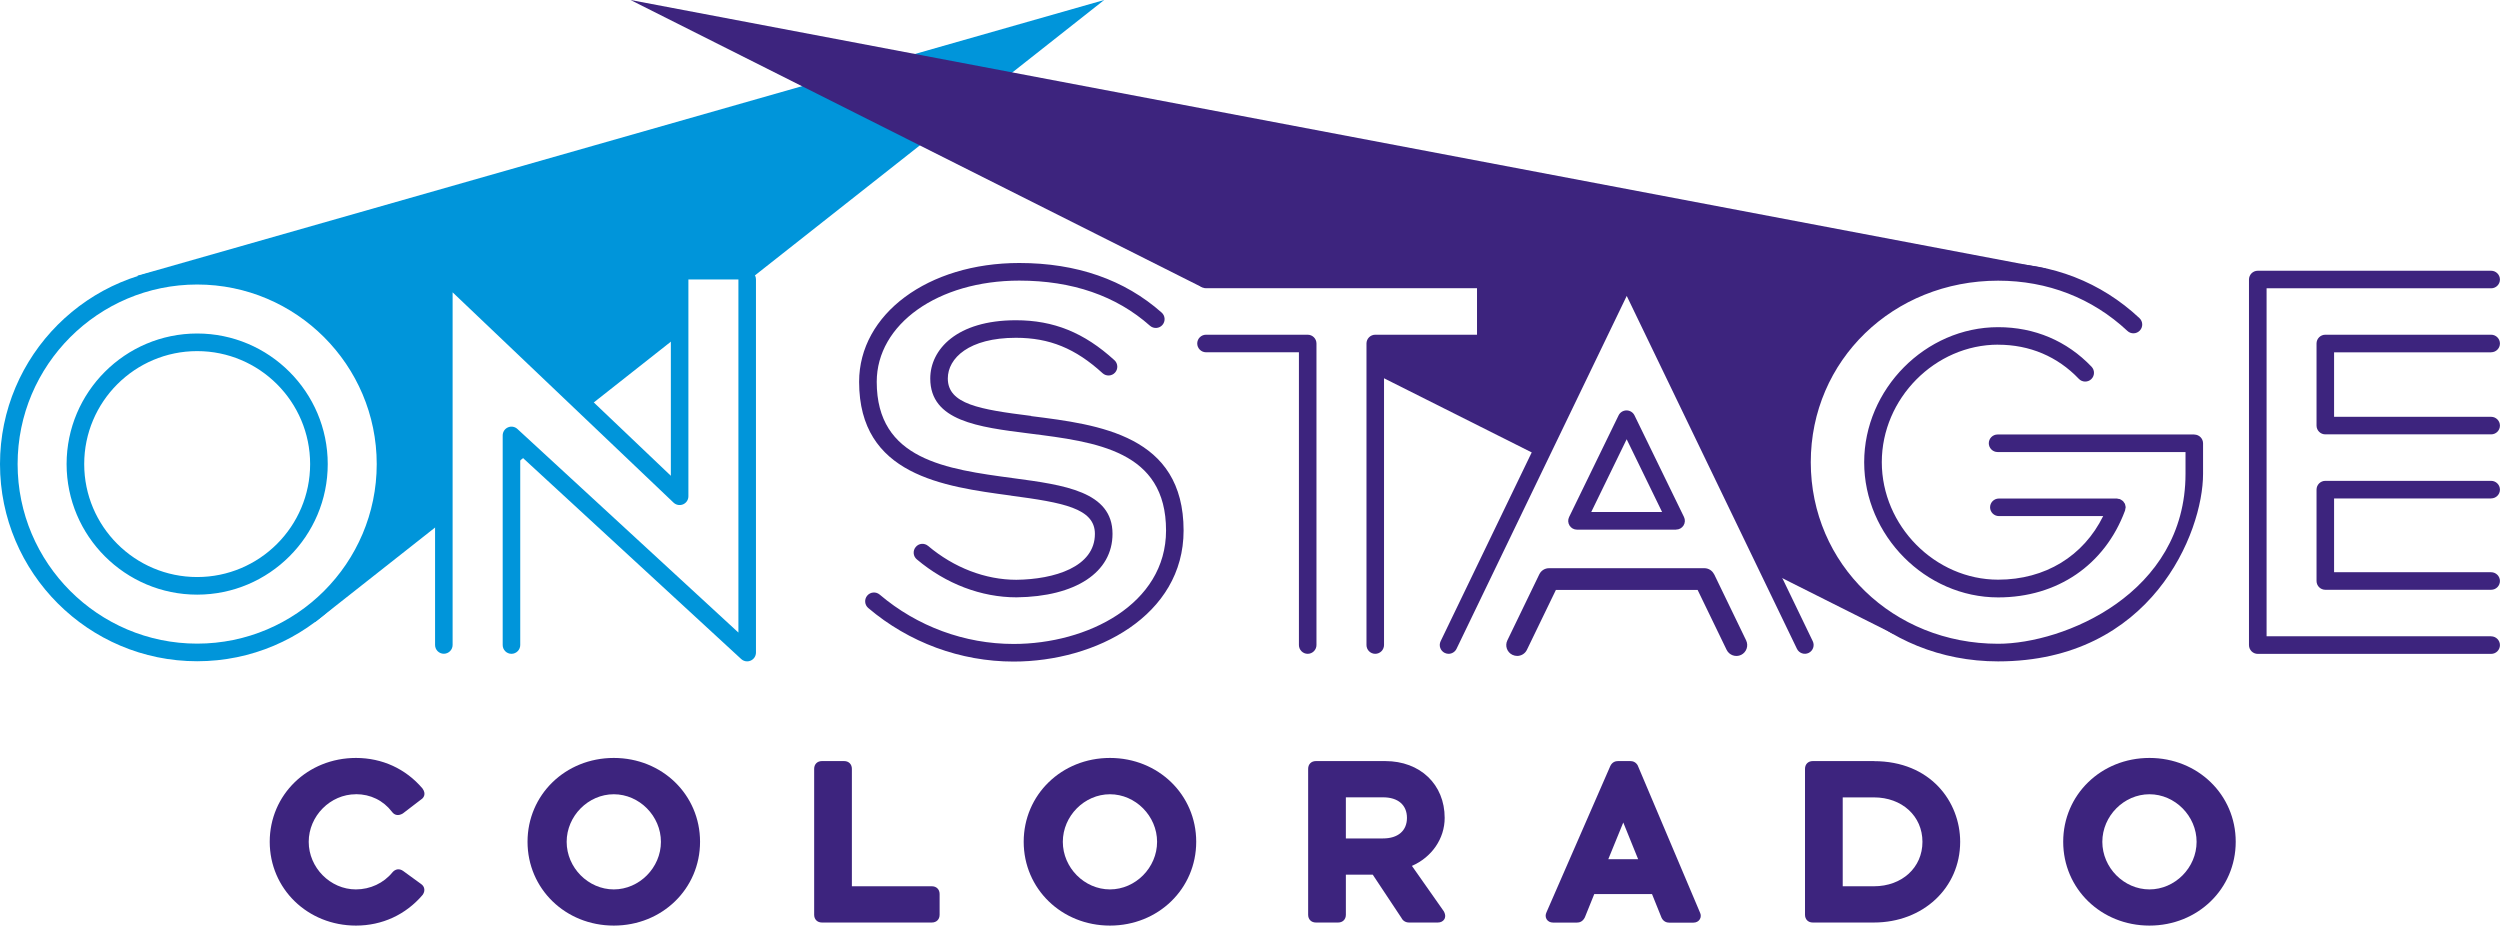 <?xml version="1.0" encoding="UTF-8"?>
<svg id="Layer_1" data-name="Layer 1" xmlns="http://www.w3.org/2000/svg" width="390.4" height="144.55" viewBox="0 0 390.4 144.55">
  <defs>
    <style>
      .cls-1 {
        fill: #3d247e;
      }

      .cls-2 {
        fill: #0095da;
      }
    </style>
  </defs>
  <g>
    <path class="cls-2" d="M21.48,43.05l.63,1.31c2.74-.85,5.66-1.31,8.68-1.31,16.25,0,29.42,13.17,29.42,29.42,0,10.05-5.04,18.91-12.73,24.21l1.78.42,20.06-15.81v-38.83l22.32,21.24,14.5-11.43v-8.63h10.55v.31l26.97-21.26L172.43,0,21.48,43.05Z"/>
    <polygon class="cls-2" points="79.86 72.98 82.77 70.68 79.86 68 79.86 72.98"/>
  </g>
  <path class="cls-1" d="M98.46,0l89.29,44.88.59-1.24h42.31v10h-15.88v4.75l25.66,12.88,13.61-28.21,22.3,46.23,19.36,9.72.59-1.42c-8.48-5.16-14.16-14.46-14.16-25.12,0-16.25,13.17-29.42,29.42-29.42,2.45,0,4.82.33,7.09.9l.84-2.02L98.46,0Z"/>
  <g>
    <path class="cls-1" d="M55.59,124.02c2.26,0,4.26.98,5.61,2.74.4.56,1.01.69,1.71.27l2.78-2.13c.38-.22.52-.52.57-.73.05-.23.05-.59-.29-1.05-2.61-3.07-6.3-4.76-10.38-4.76-7.55,0-13.47,5.75-13.47,13.09s5.92,13.09,13.47,13.09c4.08,0,7.77-1.69,10.42-4.81.27-.38.28-.73.24-.95-.05-.3-.23-.56-.5-.74l-2.79-2.03c-.57-.41-1.21-.33-1.67.21-1.38,1.69-3.47,2.67-5.72,2.67-3.99,0-7.36-3.4-7.36-7.43s3.37-7.43,7.36-7.43Z"/>
    <path class="cls-1" d="M95.85,118.36c-7.55,0-13.47,5.75-13.47,13.09s5.92,13.09,13.47,13.09,13.47-5.75,13.47-13.09-5.92-13.09-13.47-13.09ZM95.85,138.89c-3.99,0-7.36-3.4-7.36-7.43s3.37-7.43,7.36-7.43,7.36,3.4,7.36,7.43-3.37,7.43-7.36,7.43Z"/>
    <path class="cls-1" d="M145.52,138.4h-12.49v-18.34c0-.72-.49-1.21-1.21-1.21h-3.47c-.72,0-1.21.49-1.21,1.21v22.79c0,.72.49,1.21,1.21,1.21h17.17c.72,0,1.21-.49,1.21-1.21v-3.24c0-.72-.49-1.21-1.21-1.21Z"/>
    <path class="cls-1" d="M173.33,118.36c-7.55,0-13.47,5.75-13.47,13.09s5.92,13.09,13.47,13.09,13.47-5.75,13.47-13.09-5.92-13.09-13.47-13.09ZM173.33,138.89c-3.99,0-7.36-3.4-7.36-7.43s3.37-7.43,7.36-7.43,7.36,3.4,7.36,7.43-3.37,7.43-7.36,7.43Z"/>
    <path class="cls-1" d="M220.48,135.22c3.1-1.35,5.12-4.25,5.12-7.5,0-5.22-3.82-8.87-9.28-8.87h-10.83c-.72,0-1.21.49-1.21,1.21v22.79c0,.72.49,1.21,1.21,1.21h3.47c.72,0,1.21-.49,1.21-1.21v-6.26h4.2l4.48,6.75c.23.46.66.72,1.2.72h4.49c.45,0,.81-.19,1.01-.52.12-.2.26-.61-.09-1.24l-4.98-7.09ZM210.17,124.51h5.81c2.34,0,3.73,1.2,3.73,3.21s-1.4,3.21-3.73,3.21h-5.81v-6.41Z"/>
    <path class="cls-1" d="M255.79,119.61c-.31-.63-.83-.76-1.2-.76h-1.92c-.38,0-.89.13-1.2.76l-9.96,22.83c-.19.38-.19.78.01,1.11.2.33.57.52,1,.52h3.74c.38,0,.89-.13,1.23-.81l1.47-3.64h9.02l1.49,3.7c.31.63.83.76,1.2.76h3.77c.43,0,.8-.19,1-.52.2-.32.2-.73.03-1.06l-9.68-22.87ZM255.81,134.17h-4.66l2.34-5.73,2.32,5.73Z"/>
    <path class="cls-1" d="M292.63,118.85h-9.55c-.72,0-1.21.49-1.21,1.21v22.79c0,.72.49,1.21,1.21,1.21h9.55c7.68,0,13.47-5.42,13.47-12.6,0-6.26-4.63-12.6-13.47-12.6ZM292.63,138.4h-4.87v-13.88h4.87c4.39,0,7.58,2.92,7.58,6.94s-3.19,6.94-7.58,6.94Z"/>
    <path class="cls-1" d="M335.66,118.36c-7.55,0-13.47,5.75-13.47,13.09s5.92,13.09,13.47,13.09,13.47-5.75,13.47-13.09-5.92-13.09-13.47-13.09ZM335.66,138.89c-3.99,0-7.36-3.4-7.36-7.43s3.37-7.43,7.36-7.43,7.36,3.4,7.36,7.43-3.37,7.43-7.36,7.43Z"/>
  </g>
  <g>
    <path class="cls-2" d="M106.67,78.76c.51-.22.83-.71.83-1.26v-33.86c0-.76-.62-1.37-1.37-1.37s-1.37.62-1.37,1.37v30.66l-34.5-32.84c-.4-.38-.98-.48-1.49-.27-.5.22-.83.71-.83,1.26v58.27c0,.76.62,1.37,1.37,1.37s1.37-.62,1.37-1.37v-55.07l34.5,32.84c.4.38.98.48,1.49.27Z"/>
    <path class="cls-2" d="M116.68,42.27c-.76,0-1.37.62-1.37,1.37v55.14l-34.51-31.79c-.4-.37-.98-.47-1.48-.25-.5.22-.82.71-.82,1.26v32.73c0,.76.62,1.37,1.37,1.37s1.37-.62,1.37-1.37v-29.6l34.51,31.79c.26.24.59.36.93.36.19,0,.37-.04.55-.12.5-.22.82-.71.82-1.26v-58.27c0-.76-.62-1.37-1.37-1.37Z"/>
    <path class="cls-2" d="M30.79,41.68C13.81,41.68,0,55.49,0,72.47s13.81,30.79,30.79,30.79,30.79-13.81,30.79-30.79-13.81-30.79-30.79-30.79ZM30.79,100.51c-15.46,0-28.04-12.58-28.04-28.04s12.58-28.04,28.04-28.04,28.04,12.58,28.04,28.04-12.58,28.04-28.04,28.04Z"/>
    <path class="cls-2" d="M30.79,52.08c-11.24,0-20.39,9.15-20.39,20.39s9.15,20.39,20.39,20.39,20.39-9.15,20.39-20.39-9.15-20.39-20.39-20.39ZM30.79,90.11c-9.73,0-17.64-7.91-17.64-17.64s7.91-17.64,17.64-17.64,17.64,7.91,17.64,17.64-7.91,17.64-17.64,17.64Z"/>
  </g>
  <g>
    <path class="cls-1" d="M161.03,64.95c-8.07-1.01-13.02-1.84-13.02-5.85,0-3.16,3.29-6.35,10.63-6.35,5.24,0,9.29,1.65,13.54,5.53.56.51,1.43.47,1.94-.09.51-.56.47-1.43-.09-1.94-4.74-4.32-9.49-6.24-15.39-6.24-9.24,0-13.37,4.57-13.37,9.1,0,6.64,7.49,7.58,15.43,8.58,10.52,1.32,21.39,2.68,21.39,15.15,0,11.51-12.27,17.72-23.81,17.72-7.63,0-15.06-2.74-20.91-7.71-.58-.49-1.45-.42-1.94.16-.49.58-.42,1.45.16,1.94,6.35,5.39,14.41,8.36,22.69,8.36,12.87,0,26.55-7.17,26.55-20.46,0-14.89-13.19-16.54-23.8-17.87Z"/>
    <path class="cls-1" d="M157.87,77.4c8.13,1.09,13.11,1.96,13.11,5.97,0,5.18-6.34,7.1-12.26,7.17-4.84,0-9.74-1.88-13.79-5.29-.58-.49-1.45-.42-1.93.17-.49.58-.41,1.45.17,1.93,4.54,3.83,10.07,5.93,15.57,5.93,9.25-.11,14.99-3.91,14.99-9.92,0-6.61-7.53-7.62-15.5-8.69-10.48-1.41-21.32-2.86-21.32-15.04,0-9.01,9.57-15.81,22.26-15.81,8.27,0,15.14,2.37,20.41,7.05.57.5,1.44.45,1.94-.12.5-.57.45-1.44-.12-1.94-5.79-5.13-13.27-7.74-22.23-7.74-14.26,0-25.01,7.98-25.01,18.56,0,14.58,13.14,16.34,23.7,17.76Z"/>
    <path class="cls-1" d="M342.67,67.85h-30.73c-.76,0-1.37.62-1.37,1.37s.62,1.37,1.37,1.37h29.35v3.4c0,18.75-19.06,26.54-29.26,26.54-16.41,0-29.26-12.45-29.26-28.35s12.85-28.35,29.26-28.35c7.71,0,14.69,2.71,20.19,7.85.55.52,1.42.49,1.94-.07.52-.55.49-1.42-.07-1.94-6.01-5.62-13.64-8.59-22.07-8.59-17.95,0-32.01,13.66-32.01,31.1s14.06,31.1,32.01,31.1c23.95,0,32.01-20.11,32.01-29.28v-4.77c0-.76-.62-1.37-1.37-1.37Z"/>
    <path class="cls-1" d="M312.03,53.83c4.92,0,9.27,1.84,12.6,5.33.52.55,1.4.57,1.94.05.55-.52.57-1.39.05-1.94-3.86-4.04-8.9-6.18-14.59-6.18-11.34,0-20.92,9.66-20.92,21.1s9.58,21.1,20.92,21.1c9.24,0,16.64-5.05,19.8-13.52,0,0,0,0,0-.01,0-.02.01-.03.02-.05.03-.08.02-.16.04-.24.01-.08.05-.15.05-.24,0-.01,0-.02,0-.03,0-.11-.04-.21-.06-.31-.02-.07-.02-.15-.05-.21-.04-.08-.1-.15-.15-.22-.05-.07-.09-.15-.15-.21-.05-.05-.12-.08-.19-.13-.09-.06-.17-.13-.27-.16,0,0-.02-.01-.03-.02-.08-.03-.16-.02-.24-.04-.08-.01-.15-.05-.24-.05h-18.42c-.76,0-1.37.62-1.37,1.37s.62,1.37,1.37,1.37h16.29c-3.07,6.24-9.05,9.93-16.4,9.93-9.85,0-18.17-8.41-18.17-18.35s8.32-18.35,18.17-18.35Z"/>
    <path class="cls-1" d="M389.02,99.36h-35.07v-54.34h35.07c.76,0,1.37-.62,1.37-1.37s-.62-1.37-1.37-1.37h-36.45c-.76,0-1.37.62-1.37,1.37v57.09c0,.76.62,1.37,1.37,1.37h36.45c.76,0,1.37-.62,1.37-1.37s-.62-1.37-1.37-1.37Z"/>
    <path class="cls-1" d="M389.02,55.01c.76,0,1.37-.62,1.37-1.37s-.62-1.37-1.37-1.37h-25.9c-.76,0-1.37.62-1.37,1.37v12.82c0,.76.62,1.37,1.37,1.37h25.9c.76,0,1.37-.62,1.37-1.37s-.62-1.37-1.37-1.37h-24.53v-10.07h24.53Z"/>
    <path class="cls-1" d="M389.02,77.83c.76,0,1.37-.62,1.37-1.37s-.62-1.37-1.37-1.37h-25.9c-.76,0-1.37.62-1.37,1.37v14.27c0,.76.62,1.37,1.37,1.37h25.9c.76,0,1.37-.62,1.37-1.37s-.62-1.37-1.37-1.37h-24.53v-11.52h24.53Z"/>
    <path class="cls-1" d="M255.26,42.46c-.46-.95-2.02-.95-2.47,0l-27.82,57.67c-.33.68-.04,1.5.64,1.83.19.09.4.14.6.14.51,0,1-.29,1.24-.78l26.58-55.11,26.58,55.11c.33.68,1.15.97,1.83.64.68-.33.97-1.15.64-1.83l-27.82-57.67Z"/>
    <path class="cls-1" d="M267.67,89.68c-.28-.58-.87-.95-1.52-.95h-24.25c-.65,0-1.24.37-1.52.95l-4.99,10.32c-.41.84-.06,1.85.79,2.26.24.11.49.17.74.17.63,0,1.23-.35,1.52-.95l4.53-9.36h22.13l4.53,9.36c.41.84,1.42,1.19,2.26.79.84-.41,1.19-1.42.79-2.26l-4.99-10.32Z"/>
    <path class="cls-1" d="M261.74,82.7c.47,0,.91-.24,1.16-.64.25-.4.28-.9.07-1.33l-7.73-15.87c-.23-.47-.71-.77-1.24-.77s-1.01.3-1.24.77l-7.73,15.88c-.21.43-.18.93.07,1.33.25.4.69.64,1.16.64h15.45ZM254.02,68.59l5.53,11.36h-11.06l5.53-11.36Z"/>
    <path class="cls-1" d="M188.33,45.01h42.31c.76,0,1.37-.62,1.37-1.37s-.62-1.37-1.37-1.37h-42.31c-.76,0-1.37.62-1.37,1.37s.62,1.37,1.37,1.37Z"/>
    <path class="cls-1" d="M232.01,53.64c0-.76-.62-1.37-1.37-1.37h-15.88c-.76,0-1.37.62-1.37,1.37v47.09c0,.76.62,1.37,1.37,1.37s1.37-.62,1.37-1.37v-45.72h14.51c.76,0,1.37-.62,1.37-1.37Z"/>
    <path class="cls-1" d="M204.21,52.27h-15.88c-.76,0-1.37.62-1.37,1.37s.62,1.37,1.37,1.37h14.51v45.72c0,.76.62,1.37,1.37,1.37s1.37-.62,1.37-1.37v-47.09c0-.76-.62-1.37-1.37-1.37Z"/>
  </g>
</svg>